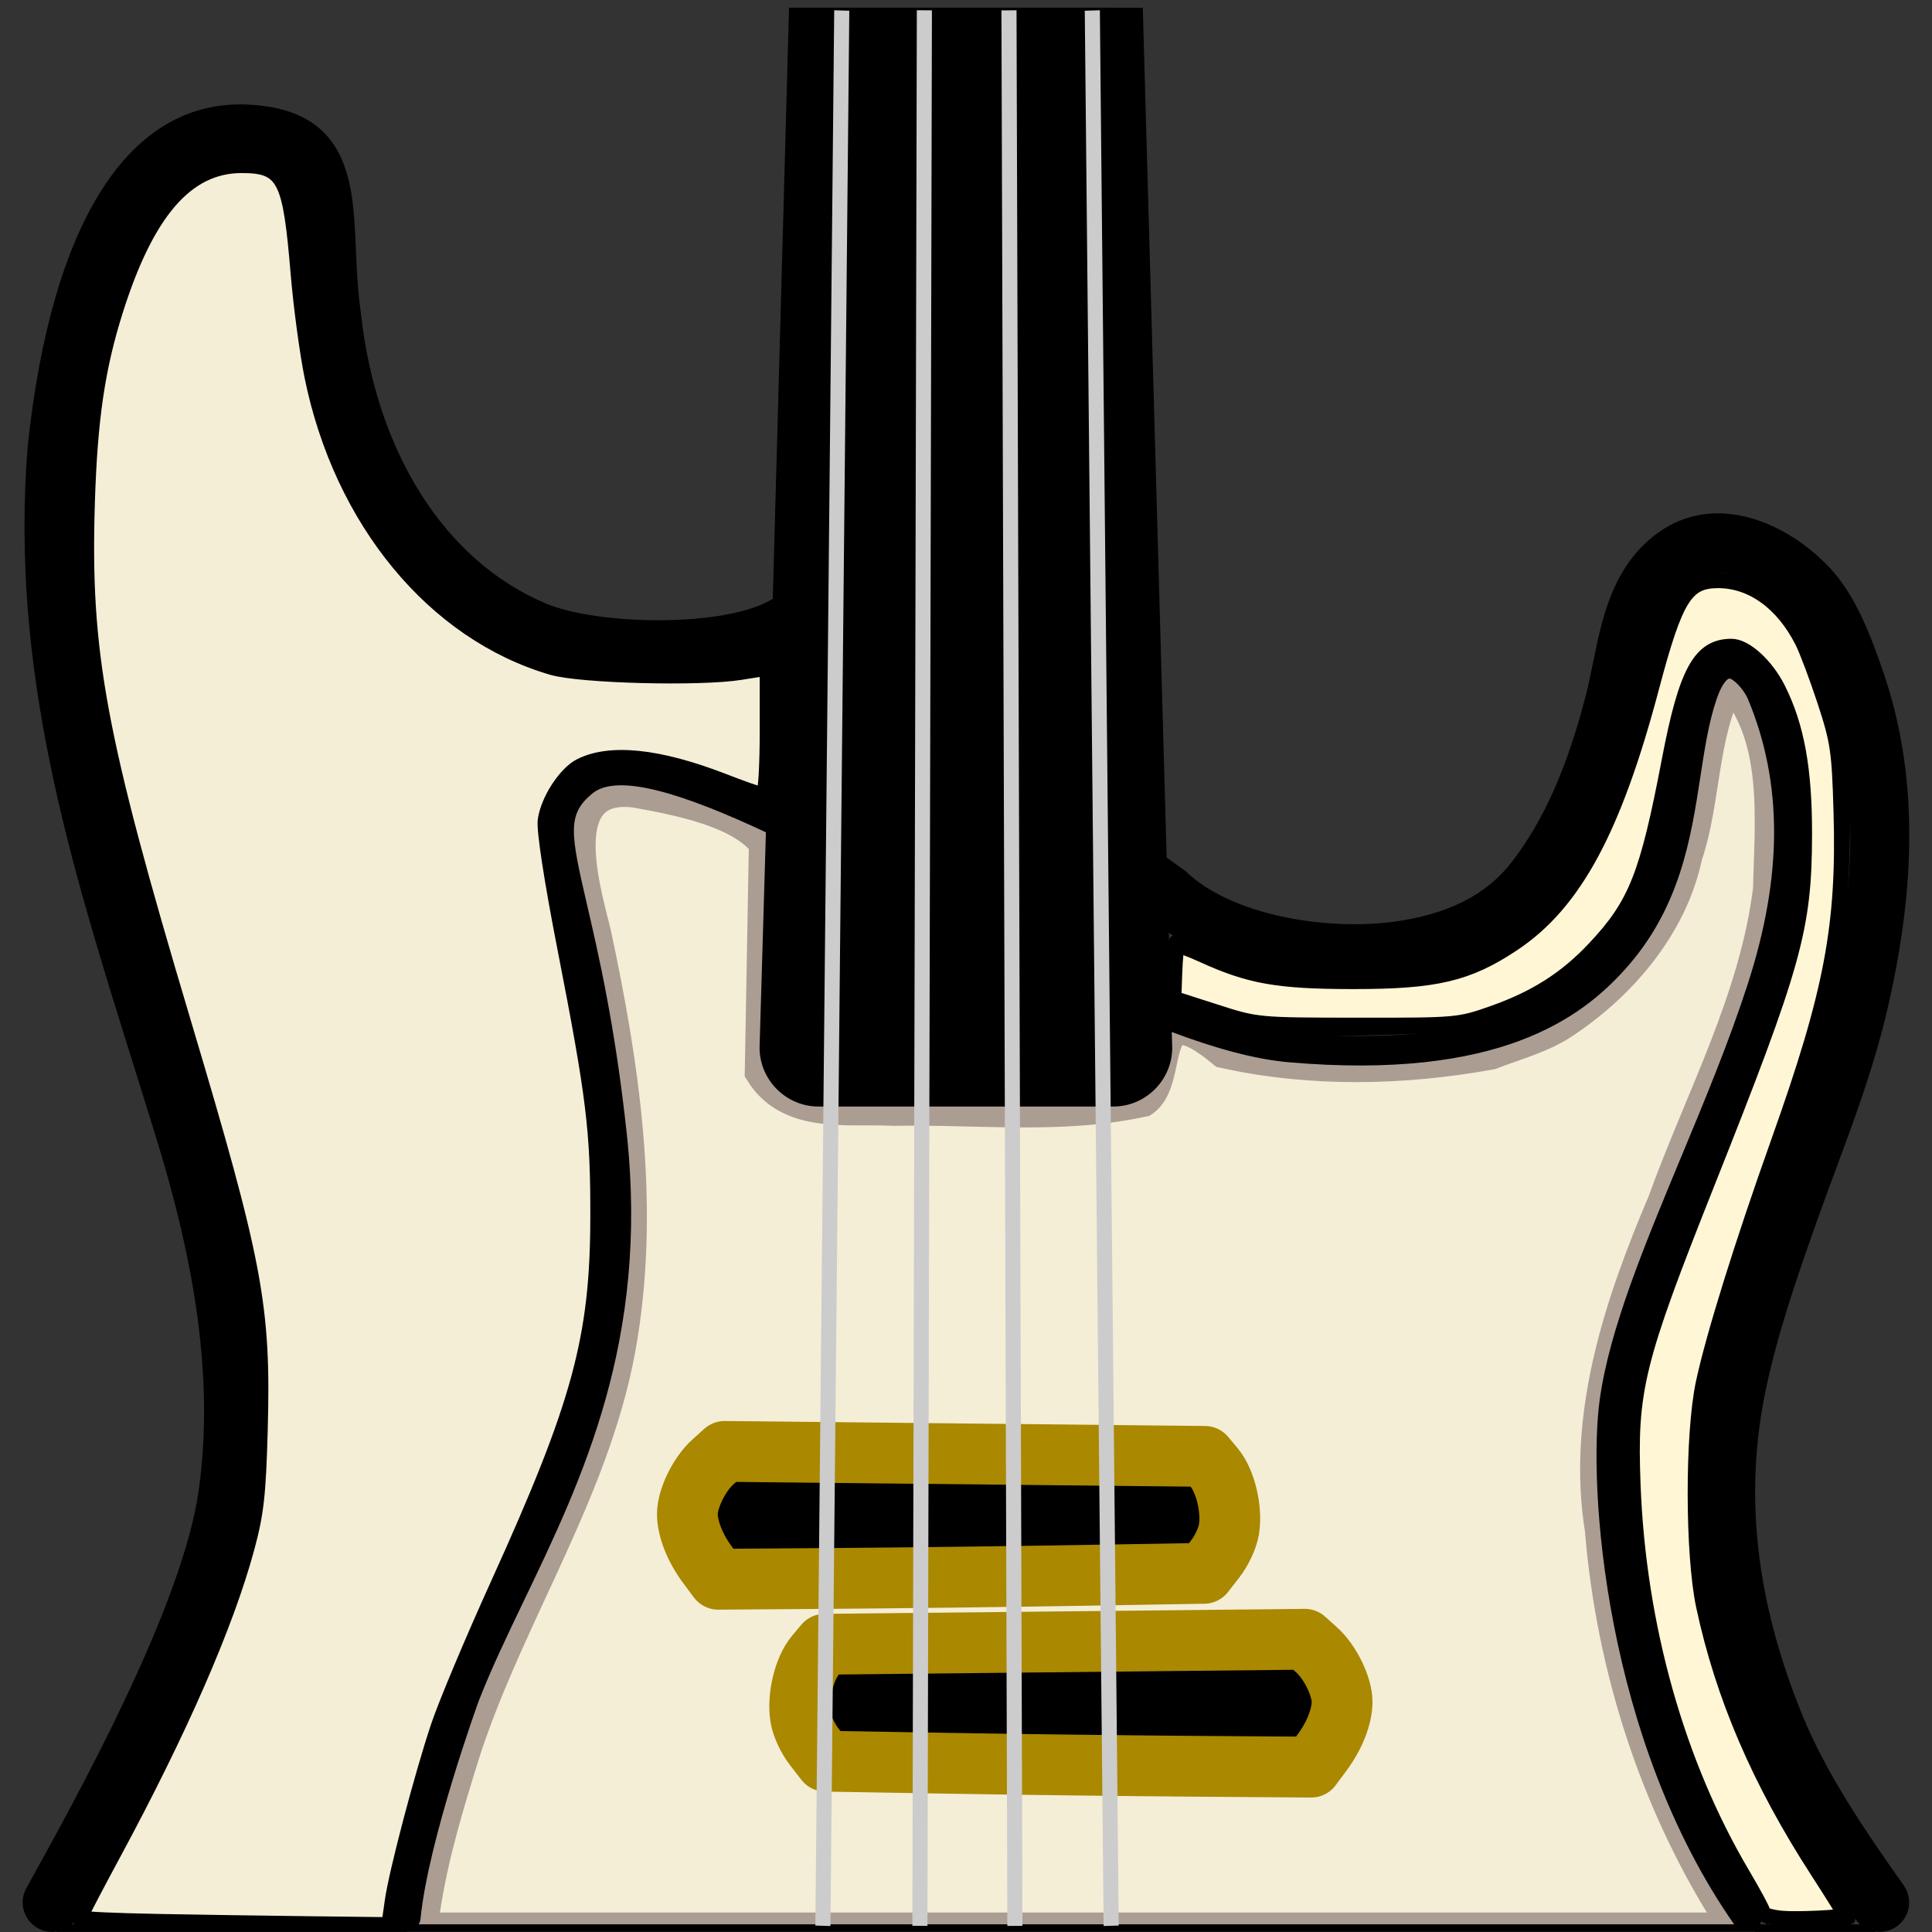 <?xml version="1.0" encoding="UTF-8" standalone="no"?>
<svg
   xmlns:dc="http://purl.org/dc/elements/1.1/"
   xmlns:cc="http://creativecommons.org/ns#"
   xmlns:rdf="http://www.w3.org/1999/02/22-rdf-syntax-ns#"
   xmlns:svg="http://www.w3.org/2000/svg"
   xmlns="http://www.w3.org/2000/svg"
   xmlns:sodipodi="http://sodipodi.sourceforge.net/DTD/sodipodi-0.dtd"
   xmlns:inkscape="http://www.inkscape.org/namespaces/inkscape"
   width="256"
   height="256"
   viewBox="0 0 256 256"
   version="1.1"
   id="svg12"
   sodipodi:docname="Electric_BassGuitarBody_Ivory.svg"
   inkscape:version="0.92.2 (5c3e80d, 2017-08-06)"
   inkscape:export-filename=".\Electric_BassGuitarBody_Ivory.png"
   inkscape:export-xdpi="96"
   inkscape:export-ydpi="96">
  <rect x="0" y="0" width="256" height="256" fill="#333333" stroke="none"/>
  <sodipodi:namedview
     pagecolor="#ffffff"
     bordercolor="#666666"
     borderopacity="1"
     objecttolerance="10"
     gridtolerance="10"
     guidetolerance="10"
     inkscape:pageopacity="0"
     inkscape:pageshadow="2"
     inkscape:window-width="640"
     inkscape:window-height="480"
     id="namedview14"
     showgrid="false"
     inkscape:pagecheckerboard="true"
     inkscape:zoom="3.3632812"
     inkscape:cx="128"
     inkscape:cy="128"
     inkscape:current-layer="Page-1" />
  <!-- Generator: Sketch 3.5.1 (25234) - http://www.bohemiancoding.com/sketch -->
  <title
     id="title2">Electric Guitar</title>
  <desc
     id="desc4">Created with Sketch.</desc>
  <defs
     id="defs6" />
  <g
     id="Page-1"
     transform="matrix(3.906,0,0,3.906,3.001,6.019)"
     style="fill:none;fill-rule:evenodd">
    <path
       style="color:#000000;overflow:visible;vector-effect:none;fill:#f4eed7;fill-rule:nonzero;stroke:#ac9d93;stroke-width:1.024;stroke-linecap:round;paint-order:stroke fill markers;enable-background:accumulate"
       d="m 13.655,63.22 c 0.279,-1.828 0.789,-3.491 1.343,-5.278 1.557,-4.806 4.559,-9.101 5.356,-14.16 0.737,-4.574 0.055,-9.205 -0.908,-13.69 -0.391,-1.577 -1.439,-5.098 1.34,-4.746 1.425,0.26 3.53,0.654 4.363,1.73 -0.047,2.586 -0.093,5.172 -0.14,7.757 0.977,1.589 2.94,1.228 4.537,1.306 2.817,-0.054 5.719,0.302 8.48,-0.309 1.109,-0.754 0.044,-3.858 2.697,-1.653 2.968,0.663 6.102,0.597 9.084,0.056 0.896,-0.343 1.798,-0.578 2.532,-1.086 1.977,-1.323 3.636,-3.32 4.126,-5.628 0.65,-1.925 0.503,-4.107 1.459,-5.925 1.661,1.886 1.338,4.661 1.29,7.009 -0.455,3.746 -2.318,7.128 -3.577,10.622 -1.486,3.497 -2.746,7.273 -2.13,11.123 0.391,4.776 1.928,9.5 4.556,13.503 h -44.486 l 0.078,-0.632 z"
       id="path850"
       inkscape:connector-curvature="0"
       sodipodi:nodetypes="ccccccccccccccccccccc" />
    <g
       transform="matrix(0.256,0,0,0.256,-0.768,-1.541)"
       id="g922">
      <path
         inkscape:connector-curvature="0"
         id="path60"
         d="m 142.973,208.767 16.578,-0.28 1.493,-1.923 c 0.858,-1.105 1.627,-2.768 1.809,-3.911 0.427,-2.687 -0.468,-6.41 -1.972,-8.204 l -1.224,-1.459 -31.817,-0.33 -31.817,-0.33 -1.584,1.426 c -1.776,1.598 -3.352,4.827 -3.352,6.864 0,1.952 1.013,4.517 2.655,6.725 l 1.434,1.927 15.609,-0.113 c 8.585,-0.062 23.07,-0.239 32.188,-0.393 z"
         style="color:#000000;overflow:visible;vector-effect:none;fill:#000000;stroke:#aa8800;stroke-width:8.057;stroke-linecap:round;stroke-linejoin:round;paint-order:stroke fill markers;enable-background:accumulate" />
      <path
         style="color:#000000;overflow:visible;vector-effect:none;fill:#000000;stroke:#aa8800;stroke-width:8.057;stroke-linecap:round;stroke-linejoin:round;paint-order:stroke fill markers;enable-background:accumulate"
         d="m 125.957,233.663 -16.578,-0.28 -1.493,-1.923 c -0.858,-1.105 -1.627,-2.768 -1.809,-3.911 -0.427,-2.687 0.468,-6.41 1.972,-8.204 l 1.224,-1.459 31.817,-0.33 31.817,-0.33 1.584,1.426 c 1.776,1.598 3.352,4.827 3.352,6.864 0,1.952 -1.013,4.517 -2.655,6.725 l -1.434,1.927 -15.609,-0.113 c -8.585,-0.062 -23.07,-0.239 -32.188,-0.393 z"
         id="path918"
         inkscape:connector-curvature="0" />
    </g>
    <path
       style="fill:#000000;stroke-width:3.906"
       d="m 104.557,1.018 -2.156,78.326 c -6.031,3.797 -23.102,3.601 -30.187,0.578 -13.292,-5.664 -22.41,-20.029 -24.406,-38.551 -0.422,-2.984 -0.543,-5.805 -0.656,-8.539 -0.371,-8.632 -0.788,-18.416 -14.451,-18.982 -15.554,-0.602 -25.869,15.408 -29.033,45.285 -2.367,29.67 5.598,55.09 14.027,81.998 1.062,3.39 2.131,6.809 3.189,10.266 5.546,18.112 7.281,32.716 5.465,45.965 -2.098,15.378 -16.116,40.677 -22.857,52.84 -1.047,1.883 -0.363,4.262 1.527,5.309 0.598,0.332 1.246,0.488 1.887,0.488 0.196,0 0.39,-0.02 0.582,-0.049 v 0.049 h 224.016 17.01 v -0.049 c 0.957,0.141 1.967,-0.065 2.824,-0.67 1.758,-1.246 2.18,-3.684 0.93,-5.445 -5.054,-7.132 -10.258,-14.76 -13.488,-22.697 -6.136,-15.085 -7.699,-29.171 -4.773,-43.068 1.539,-7.277 3.938,-14.299 6.688,-22.064 0.828,-2.344 1.688,-4.66 2.547,-6.969 2.43,-6.546 4.945,-13.327 6.664,-20.467 4.207,-17.491 4.132,-32.278 -0.242,-45.211 -1.734,-5.066 -3.707,-10.324 -7.07,-13.984 -5.714,-6.171 -15.323,-10.302 -22.943,-4.736 -5.953,4.351 -7.344,11.206 -8.57,17.252 -0.285,1.391 -0.559,2.77 -0.895,4.082 -2.469,9.659 -5.6,16.729 -9.857,22.256 -3.375,4.382 -8.536,6.977 -15.777,7.926 -8.792,1.148 -21.366,-0.821 -27.443,-6.719 l -2.512,-1.801 -3.162,-112.617 z m -72.178,20.635 c 6.043,0.25 6.551,1.825 6.965,11.512 0.121,2.785 0.254,5.938 0.711,9.172 2.289,21.245 13.163,37.985 29.096,44.773 7.218,3.078 23.005,4.176 32.996,0.855 l -0.531,18.057 c -11.616,-5.304 -20.873,-7.855 -25.65,-3.855 -5.285,4.41 -4.183,9.145 -1.988,18.578 1.555,6.699 3.688,15.874 5.203,30.006 2.804,26.17 -5.745,43.98 -13.283,59.689 -2.265,4.711 -4.395,9.157 -6.141,13.645 -0.277,0.766 -6.852,18.921 -7.922,29.771 -0.039,0.414 0.056,0.809 0.246,1.146 h -42.576 c 0.319,-0.285 0.603,-0.62 0.822,-1.018 7.503,-13.534 21.467,-38.74 23.76,-55.562 1.98,-14.413 0.156,-30.08 -5.734,-49.312 -1.062,-3.472 -2.141,-6.907 -3.207,-10.312 -8.199,-26.166 -15.935,-50.879 -13.701,-78.943 1.242,-11.694 5.726,-38.994 20.936,-38.201 z m 195.135,54.215 c 3.435,-0.083 7.186,2.485 9.33,4.805 2.531,2.75 4.34,8.051 5.422,11.207 3.879,11.48 3.894,24.849 0.039,40.863 -1.609,6.691 -3.93,12.954 -6.391,19.582 -0.875,2.344 -1.742,4.69 -2.586,7.076 -2.844,8.027 -5.326,15.311 -6.967,23.057 -3.258,15.472 -1.562,31.054 5.188,47.627 3.539,8.706 9.26,17.092 14.342,24.268 0.175,0.246 0.376,0.458 0.592,0.65 h -13.283 c 0.357,-0.634 0.346,-1.441 -0.102,-2.076 -15.675,-22.334 -18.959,-54.634 -17.24,-66.965 1.226,-8.773 5.727,-19.604 10.496,-31.076 3.168,-7.624 6.444,-15.503 8.959,-23.275 4.933,-15.245 4.914,-28.466 -0.055,-40.41 -0.766,-1.832 -2.873,-5.23 -6.229,-5.184 -2.289,0.07 -4.051,1.856 -5.234,5.301 -1.164,3.383 -1.731,7.073 -2.328,10.979 -1.23,7.995 -2.5,16.27 -8.996,23.504 -5.246,5.843 -15.213,13.342 -41.344,11.076 -4.648,-0.402 -10.082,-1.996 -15.977,-4.312 l -0.266,-8.951 c 8.347,5.668 21.135,7.529 30.674,6.287 9.273,-1.219 16.323,-4.885 20.955,-10.904 4.925,-6.39 8.496,-14.366 11.234,-25.092 0.367,-1.433 0.676,-2.938 0.984,-4.457 1.035,-5.109 2.016,-9.938 5.523,-12.504 1.003,-0.725 2.113,-1.046 3.258,-1.074 z m 1.637,14.055 c 0.418,-0.059 1.879,1.285 2.5,2.777 4.601,11.054 4.586,23.388 -0.055,37.707 -2.465,7.621 -5.711,15.428 -8.852,22.982 -4.863,11.706 -9.465,22.768 -10.754,32.033 -1.61,11.532 0.651,45.011 17.803,69.58 h -174.314 c 0.131,-0.227 0.218,-0.482 0.246,-0.764 1.019,-10.359 7.637,-28.635 7.688,-28.779 1.676,-4.308 3.778,-8.692 6.004,-13.328 7.765,-16.182 16.568,-34.524 13.646,-61.803 -1.535,-14.362 -3.793,-24.053 -5.281,-30.467 -2.226,-9.57 -2.625,-11.934 0.684,-14.695 3.426,-2.851 12.452,0.18 23.025,5.125 l -0.84,28.529 c 0,4.297 3.516,7.812 7.812,7.812 h 39.061 c 4.297,0 7.811,-3.516 7.811,-7.812 l -0.062,-2.066 c 5.632,2.117 10.903,3.609 15.52,4.012 27.885,2.418 38.782,-5.899 44.586,-12.359 7.273,-8.101 8.695,-17.35 9.949,-25.514 0.57,-3.73 1.113,-7.256 2.164,-10.307 0.742,-2.16 1.469,-2.66 1.66,-2.664 z"
       id="path8"
       inkscape:connector-curvature="0"
       sodipodi:nodetypes="ccccccccccccscccccccccccccccccccccccccccccccccccccccccccccccccccccccccccccccccccccccscscccccccccccccsscccccccss"
       transform="matrix(0.256,0,0,0.256,-0.768,-1.541)" />
    <path
       style="color:#000000;overflow:visible;vector-effect:none;fill:#1a1a1a;fill-rule:nonzero;stroke-width:0;enable-background:accumulate"
       d="m 10.216,254.534 c 1.778,-3.032 8.183,-15.173 11.068,-20.977 5.73,-11.531 9.268,-20.188 11.339,-27.742 3.882,-14.163 2.878,-32.264 -2.903,-52.392 -0.849,-2.954 -3.306,-11.055 -5.461,-18.001 -8.583,-27.667 -11.434,-40.266 -12.702,-56.125 -0.513,-6.423 -0.218,-18.682 0.58,-24.009 2.216,-14.806 6.346,-25.601 11.553,-30.194 0.763,-0.673 2.171,-1.634 3.129,-2.137 1.672,-0.876 1.882,-0.913 5.226,-0.913 2.958,0 3.628,0.087 4.434,0.574 1.861,1.125 2.397,3.414 2.825,12.055 0.377,7.599 1.452,14.611 3.08,20.099 3.467,11.681 9.887,21.375 18.259,27.57 7.747,5.733 14.508,7.652 26.856,7.622 6.125,-0.015 9.69,-0.397 12.993,-1.395 l 1.379,-0.417 -0.039,4.254 c -0.022,2.34 -0.12,6.302 -0.218,8.806 l -0.178,4.552 -3.049,-1.306 c -4.469,-1.915 -9.33,-3.464 -12.63,-4.023 -4.694,-0.796 -7.798,-0.167 -10.306,2.087 -1.823,1.639 -2.749,3.215 -3.2,5.445 -0.449,2.221 -0.227,4.386 1.046,10.185 4.507,20.533 5.846,29.317 6.127,40.206 0.295,11.43 -0.97,19.791 -4.674,30.884 -1.922,5.757 -3.892,10.39 -9.031,21.237 -4.773,10.075 -5.923,12.858 -8.217,19.883 -2.959,9.06 -5.133,17.683 -5.729,22.719 l -0.197,1.669 h -20.743 c -11.409,0 -20.686,-0.098 -20.615,-0.218 z"
       id="path31"
       inkscape:connector-curvature="0"
       transform="matrix(0.256,0,0,0.256,-0.768,-1.541)" />
    <path
       style="color:#000000;overflow:visible;vector-effect:none;fill:#ffffff;fill-rule:nonzero;stroke:#000000;stroke-width:2;stroke-linecap:round;paint-order:stroke fill markers;enable-background:accumulate"
       d="m 19.631,254.534 c -4.99,-0.045 -9.073,-0.149 -9.073,-0.232 0,-0.083 0.569,-1.159 1.264,-2.391 2.353,-4.169 8.416,-15.857 10.952,-21.112 6.567,-13.607 9.727,-22.351 11.331,-31.357 0.894,-5.016 1.093,-15.632 0.417,-22.205 -1.181,-11.478 -2.487,-16.905 -9.889,-41.089 -8.965,-29.289 -11.7,-41.281 -12.908,-56.586 -0.616,-7.811 -0.219,-19.603 0.887,-26.306 2.38,-14.426 6.898,-25.032 12.308,-28.892 2.721,-1.941 3.467,-2.174 6.978,-2.174 6.069,0 6.455,0.648 7.255,12.189 1.001,14.43 2.903,22.304 7.571,31.344 7.387,14.305 20.677,23.823 33.441,23.948 1.316,0.013 2.394,0.121 2.395,0.241 0.003,0.321 7.782,0.264 11.47,-0.085 2.745,-0.259 4.956,-0.67 7.229,-1.343 0.536,-0.159 0.545,0.073 0.339,8.363 -0.117,4.689 -0.246,8.559 -0.287,8.6 -0.041,0.041 -1.452,-0.503 -3.136,-1.209 -9.368,-3.925 -16.502,-5.122 -20.358,-3.416 -1.998,0.884 -4.047,2.957 -5.004,5.063 -1.328,2.924 -1.171,5.152 1.132,16.037 3.658,17.285 4.621,23.497 5.192,33.483 0.661,11.557 -0.496,21.046 -3.864,31.698 -2.097,6.63 -3.447,9.879 -9.837,23.663 -2.517,5.429 -5.167,11.439 -5.889,13.356 -3.348,8.886 -6.874,21.652 -7.813,28.292 l -0.331,2.339 -11.351,-0.068 c -6.243,-0.038 -15.434,-0.105 -20.424,-0.149 z"
       id="path838"
       inkscape:connector-curvature="0"
       transform="matrix(0.256,0,0,0.256,-0.768,-1.541)" />
    <path
       style="color:#000000;overflow:visible;vector-effect:none;fill:#ffffff;fill-rule:nonzero;stroke:#000000;stroke-width:1.161;stroke-linecap:round;paint-order:stroke fill markers;enable-background:accumulate"
       d="m 233.645,253.979 c 0,-0.356 -1.164,-2.514 -2.586,-4.796 -7.946,-12.749 -13.349,-30.374 -14.943,-48.748 -1.249,-14.395 -0.214,-18.81 10.849,-46.267 9.252,-22.964 11.117,-29.144 12.181,-40.357 0.857,-9.04 -2.199,-22.095 -6.081,-25.977 -2.603,-2.603 -4.417,-2.792 -6.882,-0.717 -2.221,1.869 -3.203,4.868 -5.031,15.371 -2.368,13.603 -4.329,18.224 -10.315,24.315 -3.883,3.951 -8.212,6.434 -14.358,8.235 -3.481,1.021 -6.362,1.332 -14.412,1.56 -10.91,0.308 -14.068,-0.067 -22.021,-2.617 l -4.791,-1.536 v -3.945 c 0,-2.17 0.139,-3.945 0.31,-3.945 0.17,0 1.584,0.646 3.142,1.435 5.114,2.592 10.82,3.876 18.614,4.19 22.792,0.918 33.942,-9.436 41.003,-38.076 2.578,-10.458 3.357,-12.442 5.634,-14.359 1.539,-1.295 2.202,-1.473 4.622,-1.241 3.247,0.312 6.95,2.614 8.929,5.551 2.181,3.237 4.951,10.616 6.14,16.362 0.96,4.635 1.095,7.015 0.845,14.813 -0.367,11.427 -1.916,19.274 -6.209,31.445 -12.351,35.02 -13.529,39.635 -13.531,53.043 -0.001,7.081 0.273,10.301 1.286,15.098 2.694,12.752 6.862,22.553 14.524,34.149 2.583,3.909 4.695,7.231 4.695,7.383 0,0.152 -2.613,0.277 -5.807,0.277 -3.88,0 -5.807,-0.215 -5.807,-0.647 z"
       id="path842"
       inkscape:connector-curvature="0"
       transform="matrix(0.256,0,0,0.256,-0.768,-1.541)" />
    <path
       style="color:#000000;overflow:visible;vector-effect:none;fill:#ff0000;fill-rule:nonzero;stroke:#000000;stroke-width:1.161;stroke-linecap:round;paint-order:stroke fill markers;enable-background:accumulate"
       d=""
       id="path844"
       inkscape:connector-curvature="0"
       transform="matrix(0.256,0,0,0.256,-0.768,-1.541)" />
    <path
       style="color:#000000;overflow:visible;vector-effect:none;fill:#fff6d5;fill-rule:nonzero;stroke:#000000;stroke-width:2;stroke-linecap:round;paint-order:stroke fill markers;enable-background:accumulate"
       d="m 236.113,254.2 c -1.357,-0.122 -2.468,-0.446 -2.468,-0.721 0,-0.275 -1.213,-2.546 -2.696,-5.048 -8.703,-14.681 -13.838,-32.924 -14.553,-51.694 -0.48,-12.601 0.423,-16.265 9.838,-39.952 11.56,-29.083 12.855,-33.723 12.886,-46.168 0.022,-8.669 -1.019,-14.393 -3.521,-19.362 -1.554,-3.086 -4.321,-5.608 -6.153,-5.608 -4.161,0 -6.005,3.385 -8.249,15.14 -2.912,15.256 -4.423,19.062 -9.871,24.868 -3.784,4.033 -7.816,6.606 -13.493,8.611 -4.465,1.577 -4.782,1.605 -17.901,1.592 -13.286,-0.013 -13.384,-0.022 -18.872,-1.787 l -5.516,-1.774 0.119,-3.361 c 0.065,-1.849 0.222,-3.464 0.347,-3.59 0.126,-0.126 1.64,0.418 3.365,1.207 6.228,2.85 9.988,3.511 19.977,3.514 10.925,0.003 15.17,-1.002 21.181,-5.016 8.085,-5.399 13.35,-15.154 18.334,-33.968 3.163,-11.939 4.536,-14.145 8.806,-14.145 4.488,0 8.562,2.943 11.158,8.062 0.586,1.155 1.924,4.713 2.974,7.907 1.741,5.294 1.932,6.59 2.163,14.679 0.433,15.115 -1.228,23.875 -8.282,43.679 -4.882,13.707 -8.682,25.908 -9.982,32.049 -1.438,6.793 -1.414,22.664 0.046,29.503 2.55,11.947 7.395,23.221 15.096,35.123 2.064,3.189 3.704,5.832 3.647,5.873 -0.41,0.292 -6.371,0.568 -8.38,0.387 z"
       id="path846"
       inkscape:connector-curvature="0"
       transform="matrix(0.256,0,0,0.256,-0.768,-1.541)" />
    <path
       style="color:#000000;overflow:visible;vector-effect:none;fill:#f4eed7;fill-rule:nonzero;stroke:#000000;stroke-width:1.161;stroke-linecap:round;paint-order:stroke fill markers;enable-background:accumulate"
       d="m 20.39,254.191 c -5.03,-0.097 -9.146,-0.282 -9.146,-0.411 0,-0.13 1.877,-3.716 4.171,-7.97 8.849,-16.41 14.94,-30.359 17.703,-40.542 1.256,-4.628 1.542,-7.152 1.776,-15.678 0.454,-16.537 -0.606,-22.174 -10.232,-54.413 -11.285,-37.792 -13.292,-48.653 -12.672,-68.568 0.343,-11.017 1.335,-17.779 3.712,-25.31 4.086,-12.942 9.249,-18.945 16.295,-18.945 5.353,0 6.047,1.362 7.099,13.936 0.361,4.312 1.182,10.44 1.825,13.618 3.909,19.312 16.326,34.354 32.16,38.957 3.831,1.114 19.68,1.523 25.121,0.648 l 3.049,-0.49 v 7.894 c 0,4.342 -0.196,7.892 -0.436,7.891 -0.24,-0.002 -2.395,-0.763 -4.791,-1.692 -8.7,-3.376 -15.236,-4.048 -19.31,-1.985 -2.122,1.074 -4.529,4.803 -4.879,7.559 -0.173,1.365 0.829,7.915 2.607,17.026 3.863,19.798 4.391,24.119 4.362,35.712 -0.039,15.89 -2.405,24.558 -13.193,48.325 -3.365,7.413 -6.931,15.904 -7.924,18.869 -2.173,6.484 -5.579,19.423 -6.118,23.247 l -0.389,2.758 -10.822,-0.129 c -5.952,-0.071 -14.937,-0.208 -19.968,-0.305 z"
       id="path848"
       inkscape:connector-curvature="0"
       transform="matrix(0.256,0,0,0.256,-0.768,-1.541)" />
    <g
       id="g870"
       style="stroke:#cccccc"
       transform="matrix(1,0,0,1.765,0,0.912)">
      <path
         sodipodi:nodetypes="cc"
         inkscape:connector-curvature="0"
         id="path852"
         d="m 27.787,-1.188 -0.64,36.812"
         style="stroke-width:0.512" />
      <path
         style="stroke-width:0.512"
         d="m 36.287,-1.188 0.64,36.812"
         id="path854"
         inkscape:connector-curvature="0"
         sodipodi:nodetypes="cc" />
      <path
         sodipodi:nodetypes="cc"
         inkscape:connector-curvature="0"
         id="path858"
         d="m 33.46,-1.191 0.201,36.817"
         style="stroke-width:0.512" />
      <path
         sodipodi:nodetypes="cc"
         inkscape:connector-curvature="0"
         id="path860"
         d="m 30.438,35.625 0.152,-36.817"
         style="stroke-width:0.512" />
    </g>
  </g>
</svg>
